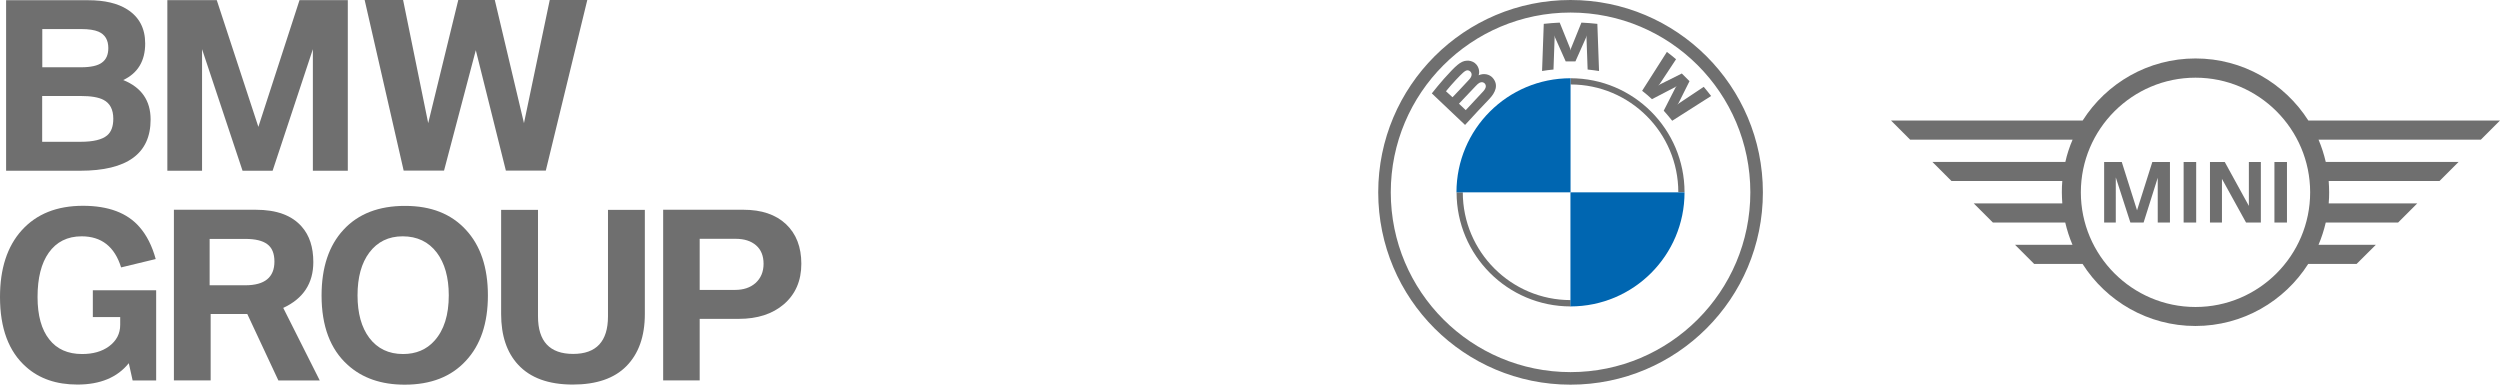<?xml version="1.0" encoding="utf-8"?>
<!-- Generator: Adobe Illustrator 24.3.0, SVG Export Plug-In . SVG Version: 6.00 Build 0)  -->
<svg version="1.1" xmlns="http://www.w3.org/2000/svg" xmlns:xlink="http://www.w3.org/1999/xlink" x="0px" y="0px"
	 viewBox="0 0 2211 340.2" style="enable-background:new 0 0 2211 340.2;" xml:space="preserve">
<style type="text/css">
	.st0{fill:#6F6F6F;}
	.st1{fill:#0066B1;}
</style>
<g id="BMW_Group">
	<g>
		<g>
			<g>
				<polygon class="st0" points="392.7,150.9 420.8,44.4 447.4,150.9 482.7,150.9 519.4,0 486.2,0 463.4,108.9 437.6,0 405.3,0 
					378.7,108.9 356.5,0 322.5,0 357,150.9 				"/>
				<polygon class="st0" points="178.7,151 178.7,43.5 214.5,151 241.1,151 276.7,43.5 276.7,151 307.6,151 307.6,0.1 264.9,0.1 
					228.5,112.2 191.7,0.1 148,0.1 148,151 				"/>
				<path class="st0" d="M37.4,25.7h34.4c6.7,0,11.8,0.8,15.3,2.3c5.8,2.5,8.7,7.4,8.7,14.5c0,5.9-1.9,10.2-5.7,12.9
					c-3.6,2.7-9.8,4.1-18.4,4.1H37.4V25.7z M37.4,84.9h34c9,0,15.7,1.1,20.1,3.4c5.8,3,8.7,8.6,8.7,16.7c0,6.8-1.8,11.7-5.5,14.8
					c-4.4,3.7-12.2,5.6-23.4,5.6h-34V84.9z M70.9,151c41.5,0,62.3-15.1,62.3-45.3c0-16.8-8.1-28.4-24.2-34.9
					c13-6.2,19.4-17,19.4-32.3c0-13.4-5.3-23.5-15.9-30.2c-8.5-5.4-20-8.1-34.5-8.1H5.4V151H70.9z"/>
			</g>
			<g>
				<path class="st0" d="M443.2,277.7c0,19,5,34,15,44.8c10.8,11.7,26.9,17.6,48.4,17.6c20.8,0,36.6-5.4,47.3-16.2
					c10.9-11,16.4-26.4,16.4-46.2v-92.1h-32.6v94.2c0,22.1-10.3,33.2-30.8,33.2c-20.7,0-31.1-11.1-31.1-33.2v-94.2h-32.6V277.7z"/>
				<path class="st0" d="M386.3,223.4c7,9.3,10.6,21.9,10.6,37.8c0,17.4-4.2,30.8-12.7,40.2c-7,7.8-16.3,11.7-27.7,11.7
					c-12.8,0-22.7-4.8-29.9-14.3c-6.9-9.2-10.4-21.7-10.4-37.6c0-16,3.5-28.6,10.4-37.8c7.2-9.6,17.1-14.4,29.5-14.4
					C368.9,209,379,213.8,386.3,223.4 M303.8,203.2c-12.9,13.9-19.4,33.3-19.4,58.1c0,27.1,7.7,47.6,23.2,61.5
					c12.8,11.6,29.6,17.4,50.3,17.4c23.1,0,41.1-7,54.1-21.1c13-13.9,19.5-33.2,19.5-57.8c0-24.7-6.5-44.1-19.5-58.1
					c-13-14.1-30.8-21.1-53.6-21.1C335.1,182,316.8,189.1,303.8,203.2"/>
				<path class="st0" d="M185.5,211.3H217c8.7,0,15.1,1.5,19.3,4.6c4.3,3.1,6.4,8.3,6.4,15.4c0,14-8.6,21-25.8,21h-31.5V211.3z
					 M186.3,336.5v-58.8h32.4l27.5,58.8h36.6l-32.3-64.2c17.7-8.2,26.6-21.7,26.6-40.5c0-13.2-3.4-23.6-10.2-31.3
					c-8.7-10-22.2-15-40.7-15h-72.4v150.9H186.3z"/>
				<path class="st0" d="M123.4,200.8c-10.8-12.5-27.5-18.8-50-18.8c-23.1,0-41.1,7.2-54.2,21.7C6.4,217.9,0,237.6,0,262.6
					c0,27.8,7.7,48.4,23.2,62c11.7,10.4,26.8,15.5,45.3,15.5c20.1,0,35.3-6.3,45.4-18.9l3.4,15.3h20.8v-79.8h-56v23.7h24.2v6.9
					c0,7.8-3.3,14.1-9.9,19c-6.3,4.6-14.2,6.8-23.8,6.8c-12.6,0-22.3-4.3-29-12.9c-6.9-8.6-10.4-21.2-10.4-37.5
					c0-16.8,3.3-29.9,9.9-39.2c6.8-9.6,16.5-14.5,29.1-14.5c17.5,0,29.2,9.1,34.9,27.5l30.6-7.4C134.5,217.4,129.7,208,123.4,200.8"
					/>
			</g>
		</g>
		<path class="st0" d="M618.8,211.2h31.7c7.7,0,13.7,1.9,18.2,5.8c4.4,3.8,6.6,9.3,6.6,16.3c0,7.1-2.4,12.8-7.2,17.1
			c-4.6,4-10.6,6-18,6h-31.3V211.2z M618.8,336.5V282h34.6c16.5,0,29.7-4.3,39.7-12.8c10.4-8.9,15.6-20.9,15.6-35.9
			c0-14.8-4.5-26.5-13.6-35.1c-9.1-8.5-21.6-12.7-37.7-12.7h-70.9v150.9H618.8z"/>
	</g>
</g>
<g id="BMW">
	<g>
		<path class="st0" d="M1389,0c-93.9,0-170.1,76.1-170.1,170.1S1295,340.2,1389,340.2s170.1-76.1,170.1-170.1S1482.9,0,1389,0
			L1389,0z M1548,170.1c0,87.8-71.2,159-159,159c-87.8,0-159-71.2-159-159s71.2-159,159-159C1476.8,11.1,1548,82.3,1548,170.1z"/>
		<path class="st0" d="M1389,69.2v5.5l0,0c52.6,0,95.3,42.8,95.3,95.3h5.5C1489.8,114.4,1444.7,69.2,1389,69.2L1389,69.2
			 M1389,265.4c-52.6,0-95.3-42.8-95.3-95.3h-5.5c0,55.7,45.2,100.9,100.9,100.9"/>
		<g>
			<path id="W_61_" class="st0" d="M1471.4,97.9c2.3,2.5,5.6,6.5,7.5,8.9l34.4-21.9c-1.7-2.3-4.5-5.7-6.5-8.1L1485,91.3l-1.5,1.3
				l1.1-1.6l9.6-19.2l-6.8-6.8l-19.2,9.6l-1.6,1.1l1.3-1.5l14.4-21.8c-2.5-2.2-5-4.1-8.1-6.5l-21.9,34.4c2.8,2.1,6.4,5.3,8.7,7.4
				l20.6-10.7l1.3-1l-1,1.3L1471.4,97.9z"/>
			<path id="M_61_" class="st0" d="M1393.3,54.3l9.4-21.1l0.6-1.9l-0.2,2l1,28.2c3.3,0.3,6.7,0.8,10.1,1.3l-1.5-41.7
				c-4.7-0.5-9.4-0.9-14.1-1.1l-9.3,23l-0.3,1.7l-0.3-1.7l-9.3-23c-4.7,0.2-9.4,0.6-14.1,1.1l-1.5,41.7c3.4-0.6,6.8-1,10.1-1.3
				l1-28.2l-0.2-2l0.6,1.9l9.4,21.1H1393.3z"/>
			<path id="B_x5F_22d_61_" class="st0" d="M1317.1,87.6c5.4-5.7,8.5-12.4,3.1-18.7c-3-3.4-7.9-4.2-12.1-2.5l-0.4,0.2l0.1-0.4
				c0.6-1.6,1-6.8-3.4-10.4c-2.2-1.7-4.9-2.4-7.6-2.1c-5.1,0.5-9,4-19.7,15.9c-3.2,3.6-7.9,9.3-10.8,13c0,0,29.4,27.9,29.4,27.9
				C1305.5,99.7,1309.5,95.6,1317.1,87.6z M1278.8,80.7c5.9-7.2,12.2-13.8,15.1-16.4c0.9-0.8,1.9-1.6,3.1-2c1.9-0.5,3.9,0.8,4.4,2.8
				c0.5,2-0.8,3.9-2.2,5.4c-3.1,3.5-14.6,15.5-14.6,15.5S1278.8,80.7,1278.8,80.7z M1290.3,91.7c0,0,11.2-11.8,14.8-15.6
				c1.4-1.5,2.4-2.4,3.4-2.9c1.3-0.6,2.7-0.8,4,0.1c1.2,0.8,1.8,2.3,1.5,3.7c-0.4,1.7-1.7,3.3-2.9,4.5c-1.5,1.7-14.8,15.8-14.8,15.9
				L1290.3,91.7z"/>
		</g>
		<path class="st1" d="M1389,69.2v100.9h-100.9C1288.1,114.3,1333.2,69.2,1389,69.2z"/>
		<path class="st1" d="M1489.8,170.1c0,55.7-45.1,100.9-100.9,100.9V170.1H1489.8z"/>
	</g>
</g>
<g id="MINI">
	<g>
		<path class="st0" d="M1871.3,196.8h-10.4v-53.5h15.6L1890,186l13.5-42.7h15.6v53.5h-10.8v-39.6l-12.5,39.6h-11.7l-12.9-39.9V196.8
			z M1942.3,196.8h-11.1v-53.5h11.1V196.8z M1965.1,196.8h-10.6v-53.5h13.1l21.3,38.8v-38.8h10.6v53.5h-13.1l-21.3-38.6V196.8z
			 M2022.6,196.8h-11.1v-53.5h11.1V196.8z M2101.2,216.5h-50.7c2.7-6.3,4.8-12.9,6.4-19.7h64l16.9-16.9h-78.3
			c0.3-3.3,0.4-6.5,0.4-9.9c0-3.3-0.2-6.6-0.4-9.9h98l16.9-16.9h-117.5c-1.6-6.8-3.7-13.4-6.4-19.7h143.6l16.9-16.9h-169.5
			c-21-33-57.9-54.9-99.8-54.9c-41.9,0-78.8,21.9-99.8,54.9h-169.5l16.9,16.9H1833c-2.7,6.3-4.9,12.9-6.4,19.7H1709l16.9,16.9h98
			c-0.3,3.3-0.4,6.5-0.4,9.9c0,3.3,0.2,6.6,0.4,9.9h-78.3l16.9,16.9h64c1.6,6.8,3.7,13.4,6.4,19.7h-50.8l16.9,16.9h42.8
			c21,33,57.9,54.9,99.8,54.9c41.9,0,78.8-21.9,99.8-54.9h42.8L2101.2,216.5z M1941.7,271.5c-55.9,0-101.4-45.5-101.4-101.4
			c0-55.9,45.5-101.4,101.4-101.4c55.9,0,101.4,45.5,101.4,101.4C2043.1,226,1997.6,271.5,1941.7,271.5"/>
	</g>
</g>
</svg>
